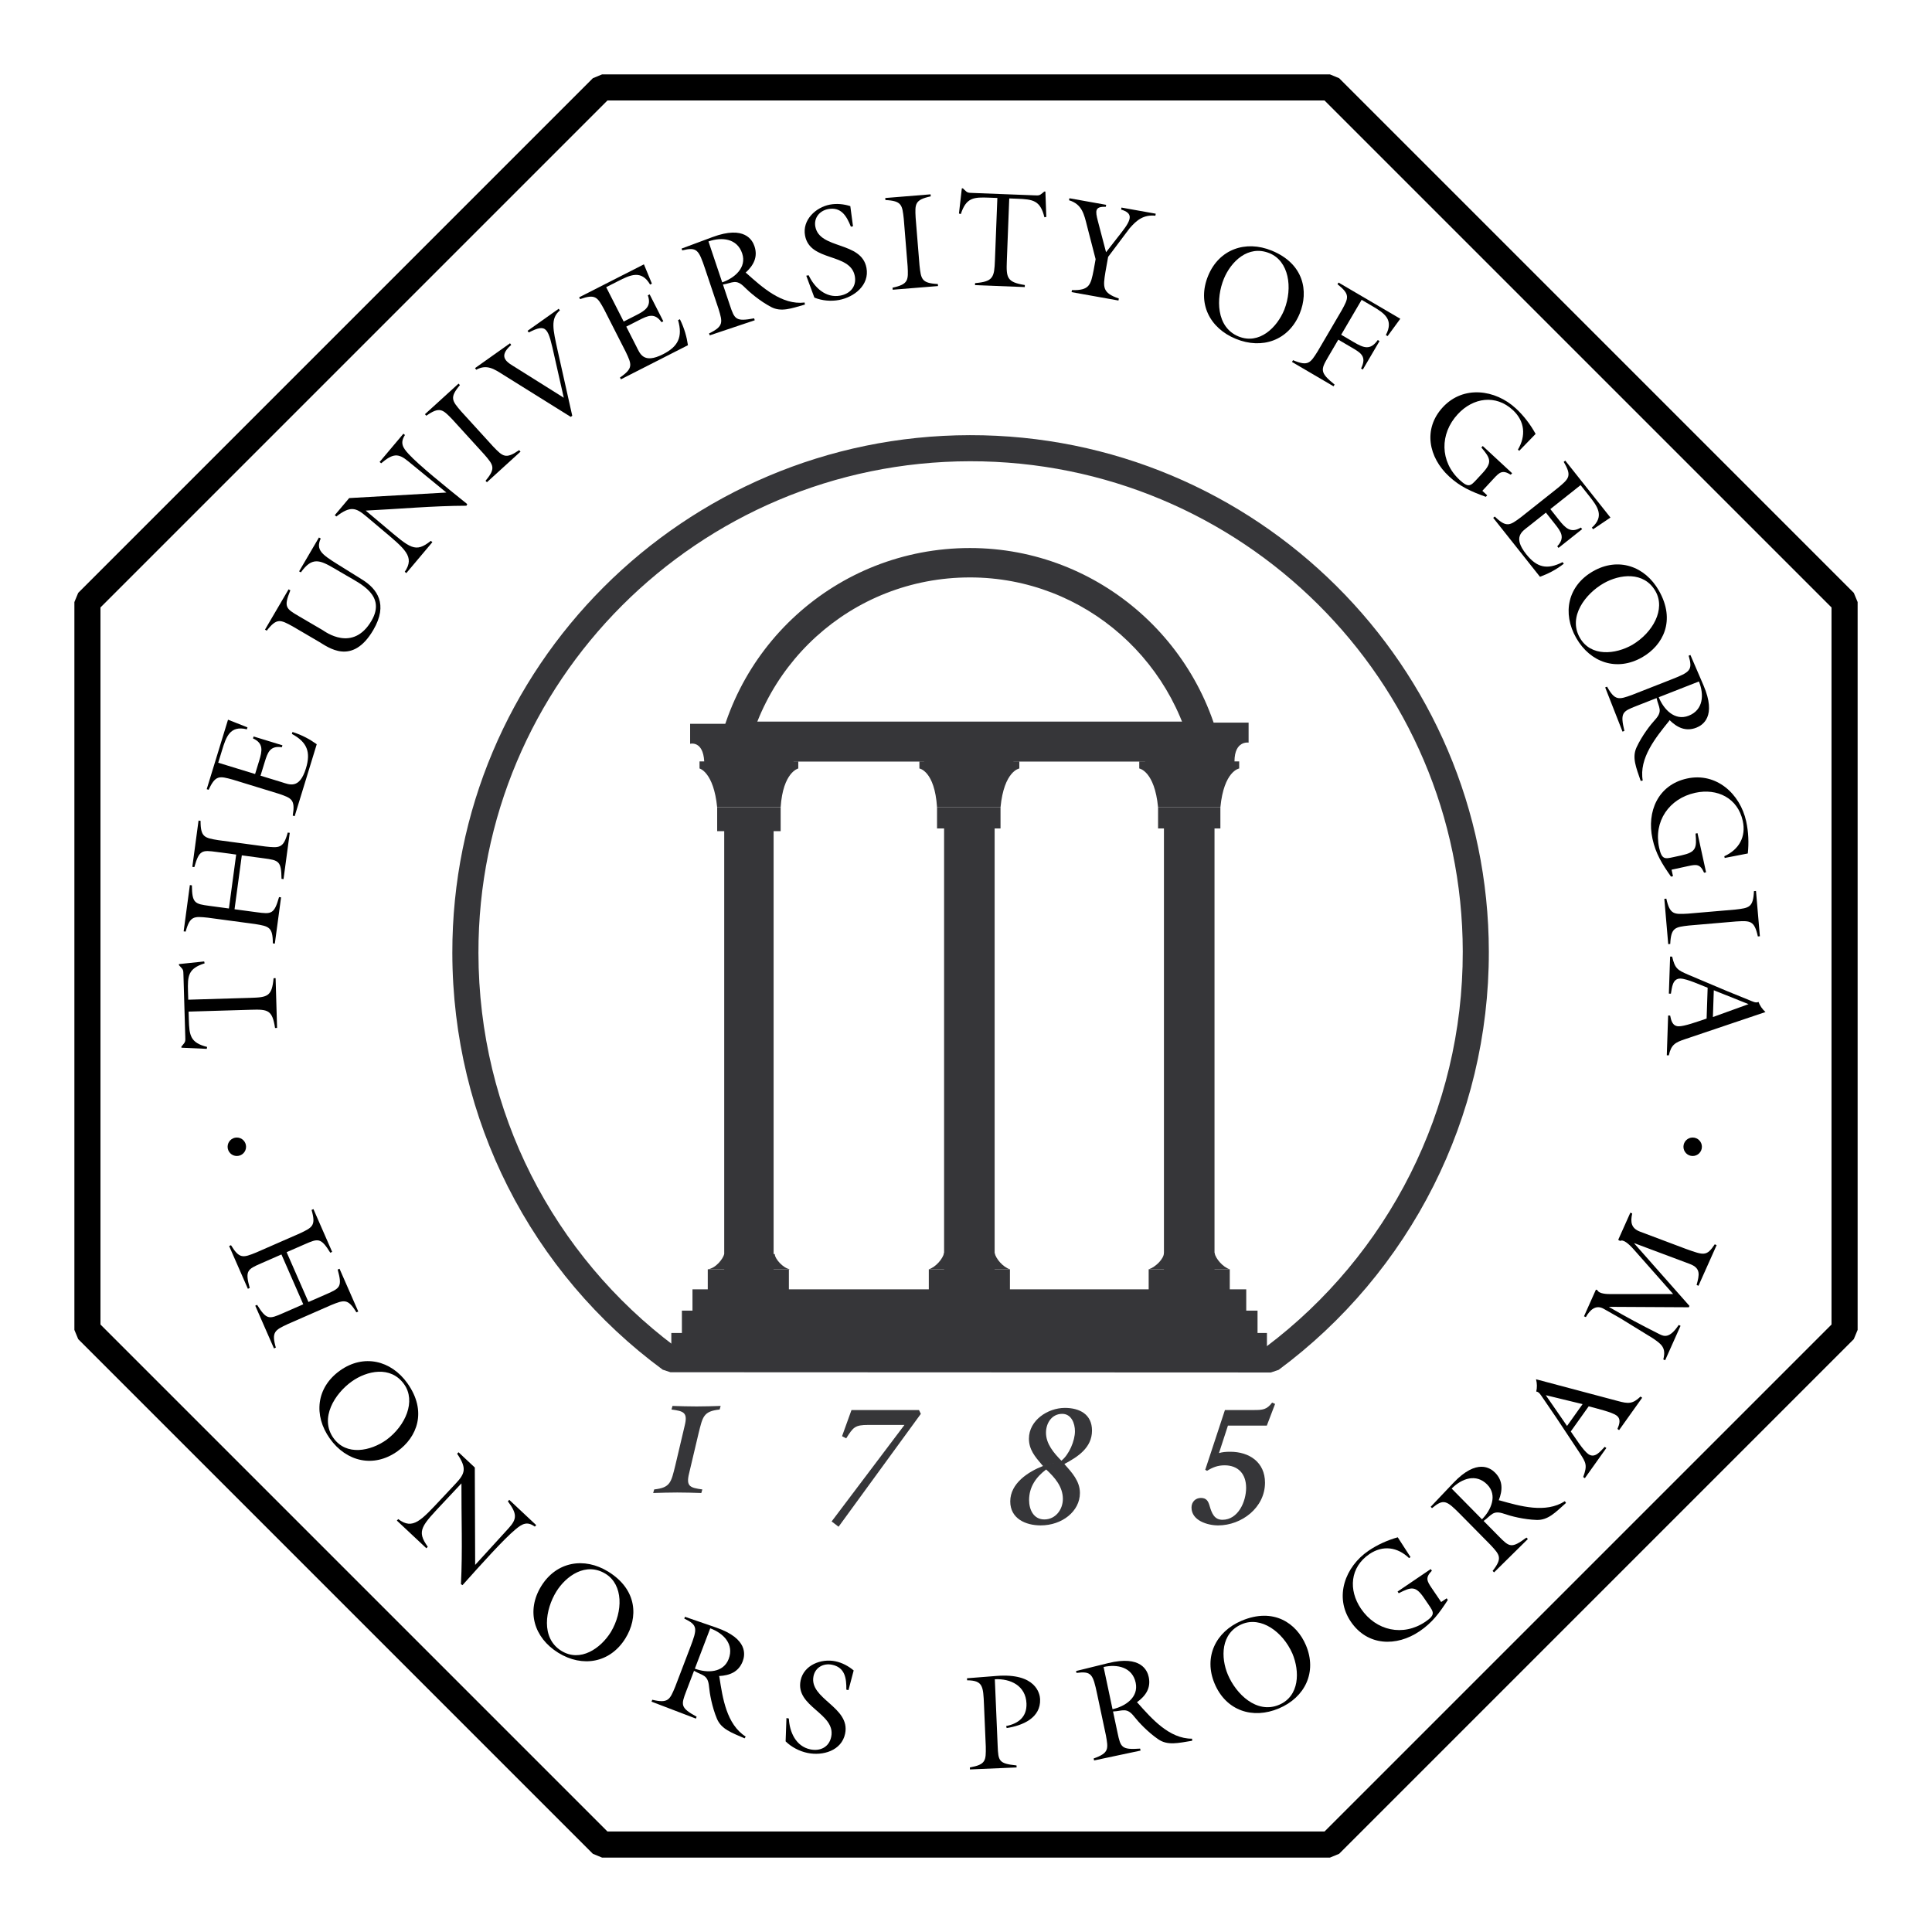 <?xml version="1.0" encoding="utf-8"?>
<!-- Generator: Adobe Illustrator 13.0.0, SVG Export Plug-In . SVG Version: 6.00 Build 14948)  -->
<!DOCTYPE svg PUBLIC "-//W3C//DTD SVG 1.0//EN" "http://www.w3.org/TR/2001/REC-SVG-20010904/DTD/svg10.dtd">
<svg version="1.0" id="Layer_1" xmlns="http://www.w3.org/2000/svg" xmlns:xlink="http://www.w3.org/1999/xlink" x="0px" y="0px"
	 width="192.756px" height="192.756px" viewBox="0 0 192.756 192.756" enable-background="new 0 0 192.756 192.756"
	 xml:space="preserve">
<g>
	<polygon fill-rule="evenodd" clip-rule="evenodd" fill="#FFFFFF" points="0,0 192.756,0 192.756,192.756 0,192.756 0,0 	"/>
	<path fill-rule="evenodd" clip-rule="evenodd" d="M26.038,126.051c-1.361,0.596-1.597,0.729-1.123,2.451l-0.185,0.08l-1.869-4.266
		l0.186-0.082c0.847,1.398,1.224,1.248,2.514,0.727l4.354-1.906c1.258-0.594,1.623-0.77,1.171-2.34l0.186-0.082l1.868,4.268
		l-0.186,0.082c-0.944-1.518-1.203-1.434-2.563-0.838l-1.793,0.785l2.177,4.971l1.793-0.785c1.361-0.596,1.597-0.729,1.123-2.451
		l0.185-0.082l1.869,4.268l-0.186,0.082c-0.847-1.398-1.224-1.248-2.514-0.729l-4.354,1.908c-1.257,0.594-1.624,0.768-1.171,2.338
		l-0.185,0.082l-1.869-4.266l0.186-0.082c0.944,1.518,1.203,1.434,2.563,0.838l2.041-0.893l-2.177-4.973L26.038,126.051
		L26.038,126.051z"/>
	<path fill-rule="evenodd" clip-rule="evenodd" d="M40.319,138.105c1.198,1.684,0.156,4.131-1.767,5.551
		c-1.573,1.119-3.993,1.631-5.284-0.184c-1.41-1.98,0.126-4.432,1.832-5.646C36.584,136.77,38.972,136.213,40.319,138.105
		L40.319,138.105z M40.646,138.006c-1.637-2.299-4.375-2.936-6.719-1.268c-2.375,1.691-2.669,4.469-1.017,6.789
		c1.643,2.311,4.373,2.955,6.738,1.271C41.604,143.404,42.65,140.822,40.646,138.006L40.646,138.006z"/>
	<path fill-rule="evenodd" clip-rule="evenodd" d="M47.407,156.131l3.322-3.641c0.868-0.945,0.87-1.461-0.058-2.701l0.138-0.148
		l2.689,2.521l-0.138,0.148c-0.763-0.549-1.242-0.295-1.921,0.271c-1.154,0.953-3.331,3.375-5.294,5.568l-0.156-0.092
		c0.169-3.34,0.033-6.707,0.049-10.061l-1.699,1.812c-2.291,2.443-2.821,2.891-1.661,4.514l-0.139,0.148l-2.945-2.762l0.139-0.146
		c1.459,1.107,2.259,0.156,4.355-2.08l1.385-1.477c0.923-0.986,1.126-1.518,0.134-2.967l0.139-0.146l1.625,1.523L47.407,156.131
		L47.407,156.131z"/>
	<path fill-rule="evenodd" clip-rule="evenodd" d="M60.425,157.023c1.757,1.088,1.747,3.748,0.523,5.801
		c-1.016,1.643-3.048,3.053-4.942,1.881c-2.067-1.279-1.602-4.135-0.501-5.914C56.464,157.24,58.45,155.803,60.425,157.023
		L60.425,157.023z M60.688,156.805c-2.4-1.484-5.171-1.008-6.685,1.438c-1.534,2.48-0.728,5.154,1.695,6.654
		c2.411,1.49,5.176,1.025,6.703-1.443C63.665,161.41,63.627,158.623,60.688,156.805L60.688,156.805z"/>
	<path fill-rule="evenodd" clip-rule="evenodd" d="M70.86,162.459c1.33,0.492,2.402,1.582,1.84,3.057
		c-0.535,1.4-2.16,1.416-3.375,0.967L70.86,162.459L70.86,162.459z M67.358,168.305c-0.534,1.283-0.691,1.658-2.282,1.281
		l-0.072,0.189l4.428,1.691l0.072-0.189c-1.637-0.9-1.565-1.162-1.036-2.549l0.775-2.031c0.826,0.488,1.396,0.359,1.5,1.6
		c0.058,0.643,0.29,2.004,0.79,3.191c0.443,1.035,1.441,1.373,2.755,1.947l0.11-0.176c-1.917-1.223-2.301-3.855-2.622-5.928
		l-0.029-0.113c1.062-0.057,1.949-0.412,2.354-1.471c0.231-0.605,0.571-2.254-2.646-3.365l-3.116-1.074l-0.068,0.176
		c1.365,0.666,1.317,0.98,0.581,2.91L67.358,168.305L67.358,168.305z"/>
	<path fill-rule="evenodd" clip-rule="evenodd" d="M84.653,168.623l-0.212-0.043c0.011-1.115-0.119-2.217-1.428-2.488
		c-0.846-0.176-1.667,0.26-1.848,1.133c-0.474,2.287,3.707,3.072,3.153,5.742c-0.354,1.705-2.229,2.24-3.75,1.924
		c-0.807-0.166-1.603-0.58-2.187-1.156l0.083-2.326l0.239,0.049c0.067,1.338,0.692,2.777,2.146,3.078
		c0.979,0.203,1.866-0.219,2.08-1.25c0.489-2.354-3.601-2.98-3.053-5.625c0.321-1.547,2.057-2.207,3.472-1.914
		c0.674,0.141,1.308,0.479,1.823,0.916L84.653,168.623L84.653,168.623z"/>
	<path fill-rule="evenodd" clip-rule="evenodd" d="M96.48,167.441l2.936-0.232c3.946-0.316,4.334,1.787,4.355,2.314
		c0.081,1.889-1.765,2.643-3.336,2.885l-0.049-0.201c1.219-0.24,2.082-0.912,2.025-2.262c-0.075-1.754-1.579-2.486-3.157-2.406
		l0.284,6.664c0.063,1.484,0.102,1.752,1.88,1.934l0.009,0.201l-4.654,0.199l-0.009-0.201c1.61-0.287,1.606-0.691,1.587-2.082
		l-0.179-4.182c-0.078-1.834-0.104-2.414-1.685-2.428L96.48,167.441L96.48,167.441z"/>
	<path fill-rule="evenodd" clip-rule="evenodd" d="M110.105,166.316c1.383-0.307,2.875,0.025,3.203,1.57
		c0.312,1.467-1.044,2.361-2.311,2.643L110.105,166.316L110.105,166.316z M110.335,173.127c0.249,1.369,0.32,1.768-1.22,2.316
		l0.042,0.197l4.636-0.984l-0.042-0.197c-1.862,0.133-1.945-0.125-2.253-1.578l-0.451-2.127c0.958-0.037,1.366-0.455,2.127,0.529
		c0.397,0.508,1.331,1.525,2.396,2.252c0.934,0.631,1.955,0.371,3.37,0.141l-0.003-0.207c-2.274,0.014-4.024-1.988-5.42-3.557
		l-0.085-0.078c0.861-0.625,1.413-1.404,1.178-2.514c-0.135-0.633-0.744-2.203-4.05-1.391l-3.2,0.789l0.039,0.186
		c1.508-0.182,1.639,0.107,2.067,2.129L110.335,173.127L110.335,173.127z"/>
	<path fill-rule="evenodd" clip-rule="evenodd" d="M123.907,162.041c1.903-0.805,4.067,0.744,5.034,2.93
		c0.751,1.779,0.725,4.252-1.328,5.119c-2.238,0.945-4.298-1.086-5.112-3.016C121.792,165.395,121.769,162.943,123.907,162.041
		L123.907,162.041z M123.881,161.699c-2.6,1.098-3.815,3.635-2.696,6.283c1.135,2.688,3.781,3.576,6.406,2.469
		c2.612-1.104,3.832-3.627,2.703-6.301C129.359,161.938,127.065,160.355,123.881,161.699L123.881,161.699z"/>
	<path fill-rule="evenodd" clip-rule="evenodd" d="M144.335,159.463l0.113,0.168c-0.854,1.314-1.55,2.26-2.812,3.117
		c-2.302,1.561-5.205,1.492-6.865-0.955c-1.683-2.48-0.562-5.492,1.773-7.078c0.882-0.598,1.882-1.049,2.91-1.338l1.274,1.975
		l-0.146,0.098c-1.159-1.105-2.606-1.314-3.958-0.398c-1.933,1.312-2.104,3.582-0.839,5.449c1.501,2.211,4.206,2.807,6.43,1.299
		c1.017-0.689,0.823-0.951,0.331-1.678l-0.456-0.67c-0.841-1.24-1.256-1.154-2.539-0.494l-0.114-0.168l3.308-2.244l0.114,0.166
		c-0.677,0.688-0.497,1.023-0.027,1.717l0.955,1.406L144.335,159.463L144.335,159.463z"/>
	<path fill-rule="evenodd" clip-rule="evenodd" d="M144.832,148.514c1-1.006,2.436-1.529,3.545-0.404
		c1.053,1.066,0.394,2.551-0.52,3.471L144.832,148.514L144.832,148.514z M148.699,154.125c0.947,1.018,1.223,1.316,0.221,2.607
		l0.143,0.145l3.373-3.328l-0.142-0.145c-1.497,1.117-1.706,0.943-2.749-0.113l-1.526-1.547c0.786-0.549,0.905-1.121,2.076-0.703
		c0.609,0.215,1.943,0.566,3.232,0.604c1.127,0.027,1.848-0.74,2.914-1.697l-0.114-0.174c-1.907,1.238-4.461,0.496-6.481-0.072
		l-0.114-0.02c0.389-0.99,0.433-1.945-0.363-2.752c-0.455-0.461-1.814-1.453-4.16,1.012l-2.269,2.391l0.132,0.135
		c1.172-0.965,1.438-0.791,2.889,0.678L148.699,154.125L148.699,154.125z"/>
	<path fill-rule="evenodd" clip-rule="evenodd" d="M157.896,140.09l-1.552,2.178l-2.122-3.07L157.896,140.09L157.896,140.09z
		 M158.504,140.309c0.974,0.262,2.305,0.58,2.767,0.908c0.495,0.354,0.287,0.902,0.102,1.35l0.164,0.117l2.303-3.232l-0.165-0.117
		c-0.791,0.762-1.243,0.721-2.258,0.445l-8.167-2.17c0.11,0.426,0.112,0.842,0.022,1.225c0.295,0.029,0.456,0.359,0.672,0.662
		l1.322,1.936l2.358,3.555c0.615,0.951,0.765,1.207,0.332,2.375l0.164,0.117l2.146-3.014l-0.164-0.117
		c-0.43,0.439-0.971,1.199-1.642,0.721c-0.527-0.377-1.327-1.674-1.743-2.254L158.504,140.309L158.504,140.309z"/>
	<path fill-rule="evenodd" clip-rule="evenodd" d="M166.93,129.105l-3.908-4.424c-0.54-0.611-1.079-1.059-1.386-0.871l-0.187-0.113
		l1.213-2.711l0.185,0.082c-0.192,0.861-0.111,1.475,0.774,1.811l4.607,1.734c1.773,0.631,2.045,0.752,2.855-0.469l0.186,0.084
		l-1.812,4.055l-0.186-0.082c0.276-1.016,0.436-1.67-0.676-2.094l-5.536-2.074l-0.011,0.023l5.51,6.236l-0.061,0.135l-7.938-0.043
		l-0.01,0.025c1.797,1.039,3.121,1.75,4.992,2.689c0.471,0.24,1.031,0.475,1.943-0.906l0.185,0.084l-1.537,3.438l-0.184-0.082
		c0.305-1.18-0.176-1.527-1.097-2.146l-3.26-2.004l-1.604-0.91c-0.78-0.438-1.378,0.139-1.766,0.838l-0.185-0.082l1.19-2.662
		l0.142,0.047c0.162,0.398,1.05,0.396,1.286,0.398L166.93,129.105L166.93,129.105z"/>
	<path fill-rule="evenodd" clip-rule="evenodd" d="M17.855,96.296l-0.003-0.108l2.518-0.264l0.046,0.188
		c-1.66,0.521-1.706,1.265-1.659,2.818l0.024,0.811l6.235-0.186c1.673-0.051,2.116-0.145,2.279-1.959l0.202-0.006l0.147,4.967
		l-0.203,0.006c-0.27-1.803-0.717-1.871-2.391-1.82l-6.234,0.186l0.024,0.809c0.046,1.553,0.135,2.293,1.823,2.715l-0.035,0.191
		l-2.529-0.115l-0.003-0.107l0.117-0.139c0.3-0.346,0.285-0.4,0.272-0.846l-0.183-6.181c-0.014-0.445-0.002-0.5-0.322-0.828
		L17.855,96.296L17.855,96.296z"/>
	<path fill-rule="evenodd" clip-rule="evenodd" d="M25.608,91.014c1.471,0.198,1.743,0.208,2.233-1.511l0.201,0.027l-0.621,4.616
		l-0.2-0.027c0.001-1.634-0.398-1.702-1.771-1.928l-4.71-0.633c-1.384-0.146-1.787-0.186-2.217,1.391l-0.201-0.027l0.621-4.617
		l0.202,0.027c0.018,1.787,0.282,1.85,1.754,2.048l1.94,0.26l0.724-5.379L21.621,85c-1.471-0.198-1.743-0.207-2.232,1.512
		l-0.201-0.027l0.621-4.616l0.201,0.027c-0.002,1.635,0.397,1.702,1.771,1.928l4.71,0.633c1.384,0.146,1.787,0.186,2.217-1.391
		l0.201,0.027l-0.621,4.617l-0.201-0.027c-0.018-1.787-0.282-1.85-1.754-2.048l-2.207-0.297L23.4,90.717L25.608,91.014
		L25.608,91.014z"/>
	<path fill-rule="evenodd" clip-rule="evenodd" d="M29.207,81.371c0.269-1.612-0.115-1.744-1.433-2.19l-4.543-1.395
		c-1.342-0.369-1.732-0.475-2.414,1.011l-0.194-0.06l2.126-6.932l1.941,0.765l-0.06,0.194c-1.693-0.42-2.074,0.776-2.474,2.08
		l-0.384,1.252l3.679,1.128l0.412-1.342c0.297-0.968,0.445-1.728-0.621-2.21l0.059-0.194l2.878,0.882l-0.06,0.194
		c-1.187-0.181-1.417,0.526-1.715,1.494l-0.412,1.342l2.117,0.648c0.761,0.235,1.765,0.74,2.414-1.377
		c0.499-1.626,0.125-2.617-1.403-3.438l0.06-0.194c0.977,0.314,1.726,0.727,2.421,1.223L29.4,81.431L29.207,81.371L29.207,81.371z"
		/>
	<path fill-rule="evenodd" clip-rule="evenodd" d="M31.822,53.624l0.175,0.103c-0.505,1.128,0.107,1.58,1.618,2.528l2.51,1.564
		c1.482,0.915,2.633,2.45,1.119,5.036c-2.116,3.612-4.506,1.71-5.438,1.165l-2.61-1.528c-1.221-0.668-1.577-0.861-2.582,0.428
		l-0.175-0.103l2.354-4.02l0.175,0.102c-0.673,1.656-0.453,1.815,0.828,2.566l2.389,1.398c0.222,0.13,3.009,2.263,4.878-0.929
		c1.474-2.517-1.07-3.677-2.491-4.51l-1.224-0.716c-1.479-0.866-2.223-1.146-3.33,0.397l-0.175-0.102L31.822,53.624L31.822,53.624z"
		/>
	<path fill-rule="evenodd" clip-rule="evenodd" d="M44.535,49.141l-3.813-3.122c-0.99-0.816-1.505-0.792-2.694,0.202l-0.155-0.13
		l2.375-2.82l0.154,0.131c-0.506,0.791-0.227,1.255,0.374,1.903c1.015,1.1,3.547,3.146,5.842,4.99l-0.082,0.161
		c-3.344,0.009-6.699,0.325-10.049,0.487l1.901,1.6c2.561,2.158,3.035,2.663,4.596,1.417l0.155,0.131l-2.601,3.088l-0.155-0.131
		c1.029-1.517,0.036-2.265-2.309-4.239l-1.548-1.305c-1.033-0.87-1.575-1.044-2.969,0.024l-0.155-0.13l1.435-1.704L44.535,49.141
		L44.535,49.141z"/>
	<path fill-rule="evenodd" clip-rule="evenodd" d="M49.203,44.55c0.966,1,1.249,1.291,2.592,0.36l0.137,0.15l-3.354,3.055
		l-0.136-0.15c1.052-1.251,0.79-1.56-0.117-2.615l-3.2-3.514c-0.966-1.001-1.249-1.291-2.593-0.36l-0.136-0.15l3.354-3.054
		l0.136,0.149c-1.053,1.25-0.79,1.559,0.117,2.615L49.203,44.55L49.203,44.55z"/>
	<path fill-rule="evenodd" clip-rule="evenodd" d="M55.742,30.804l0.117,0.165c-0.972,0.823-0.675,1.919-0.224,4l1.459,6.513
		l-0.153,0.109L50.225,37.4c-0.901-0.569-1.654-1.096-2.712-0.509l-0.118-0.165l3.491-2.477l0.117,0.165
		c-1.442,1.256-0.311,1.778,0.467,2.268l4.778,3l-0.912-4.038c-0.655-2.93-0.737-3.417-2.582-2.473l-0.118-0.165L55.742,30.804
		L55.742,30.804z"/>
	<path fill-rule="evenodd" clip-rule="evenodd" d="M61.856,37.665c1.345-0.928,1.174-1.295,0.579-2.553l-2.156-4.235
		c-0.667-1.221-0.863-1.576-2.405-1.033l-0.092-0.181l6.461-3.289l0.799,1.926l-0.181,0.092c-0.875-1.509-2-0.951-3.215-0.333
		l-1.167,0.594l1.746,3.429l1.251-0.637c0.902-0.459,1.551-0.881,1.157-1.982l0.181-0.092l1.366,2.683l-0.18,0.092
		c-0.695-0.979-1.364-0.655-2.266-0.195l-1.251,0.637l1.005,1.974c0.361,0.709,0.695,1.782,2.669,0.777
		c1.515-0.771,1.967-1.729,1.496-3.398l0.181-0.091c0.453,0.921,0.676,1.746,0.803,2.591l-6.69,3.405L61.856,37.665L61.856,37.665z"
		/>
	<path fill-rule="evenodd" clip-rule="evenodd" d="M70.684,24.088c1.34-0.464,2.86-0.304,3.363,1.193
		c0.477,1.42-0.768,2.465-1.992,2.89L70.684,24.088L70.684,24.088z M71.692,30.828c0.404,1.331,0.521,1.719-0.947,2.439l0.064,0.192
		l4.493-1.507l-0.064-0.192c-1.835,0.345-1.947,0.098-2.419-1.31l-0.691-2.062c0.948-0.147,1.305-0.608,2.173,0.282
		c0.454,0.46,1.498,1.363,2.639,1.963c1,0.519,1.985,0.146,3.364-0.245l-0.026-0.206c-2.258,0.273-4.226-1.515-5.792-2.913
		l-0.094-0.068c0.784-0.719,1.244-1.557,0.882-2.632c-0.205-0.614-0.99-2.103-4.181-0.918l-3.089,1.15l0.061,0.179
		c1.476-0.353,1.639-0.08,2.296,1.878L71.692,30.828L71.692,30.828z"/>
	<path fill-rule="evenodd" clip-rule="evenodd" d="M85.104,22.578l-0.212,0.04c-0.414-1.035-0.954-2.005-2.268-1.758
		c-0.849,0.16-1.443,0.876-1.278,1.752c0.432,2.295,4.597,1.43,5.101,4.109c0.322,1.711-1.208,2.92-2.734,3.208
		c-0.81,0.152-1.704,0.073-2.463-0.238l-0.809-2.184l0.239-0.044c0.571,1.211,1.698,2.305,3.157,2.03
		c0.982-0.185,1.642-0.913,1.447-1.948c-0.445-2.362-4.465-1.385-4.964-4.04c-0.292-1.552,1.062-2.824,2.482-3.091
		c0.676-0.127,1.391-0.056,2.034,0.153L85.104,22.578L85.104,22.578z"/>
	<path fill-rule="evenodd" clip-rule="evenodd" d="M91.739,26.467c0.152,1.383,0.199,1.785,1.831,1.87l0.016,0.202l-4.521,0.367
		l-0.017-0.202c1.598-0.346,1.578-0.751,1.506-2.141l-0.385-4.736c-0.152-1.382-0.199-1.786-1.831-1.869l-0.016-0.202l4.521-0.367
		l0.017,0.202c-1.597,0.346-1.579,0.751-1.506,2.14L91.739,26.467L91.739,26.467z"/>
	<path fill-rule="evenodd" clip-rule="evenodd" d="M104.192,19.11l0.107,0.004l0.091,2.53l-0.19,0.033
		c-0.407-1.691-1.146-1.788-2.698-1.848l-0.809-0.031l-0.242,6.233c-0.064,1.673-0.001,2.121,1.798,2.408l-0.008,0.202l-4.964-0.193
		l0.008-0.202c1.816-0.146,1.915-0.588,1.979-2.261l0.242-6.233l-0.811-0.031c-1.55-0.06-2.296-0.021-2.833,1.633l-0.187-0.048
		l0.287-2.515l0.108,0.004l0.13,0.126c0.326,0.323,0.38,0.312,0.825,0.329l6.18,0.239c0.444,0.018,0.498,0.033,0.848-0.264
		L104.192,19.11L104.192,19.11z"/>
	<path fill-rule="evenodd" clip-rule="evenodd" d="M115.308,21.321l-0.036,0.2c-1.173-0.114-1.858,0.422-2.588,1.278l-2.125,2.829
		l-0.269,1.502c-0.247,1.533-0.318,2.083,1.336,2.653l-0.036,0.2l-4.678-0.837l0.035-0.2c1.749,0.039,1.873-0.501,2.173-2.025
		l0.19-1.063l-0.842-3.264c-0.306-1.207-0.496-2.215-1.81-2.615l0.036-0.199l3.668,0.656l-0.036,0.199
		c-1.116-0.049-1.048,0.416-0.79,1.422l0.816,3.108l1.549-1.986c1.1-1.394,1.084-1.918-0.046-2.271l0.035-0.199L115.308,21.321
		L115.308,21.321z"/>
	<path fill-rule="evenodd" clip-rule="evenodd" d="M126.666,25.266c1.911,0.784,2.338,3.41,1.469,5.636
		c-0.732,1.787-2.504,3.511-4.566,2.666c-2.248-0.921-2.258-3.814-1.465-5.751C122.795,26.13,124.518,24.385,126.666,25.266
		L126.666,25.266z M126.889,25.007c-2.61-1.07-5.267-0.145-6.357,2.516c-1.105,2.699,0.129,5.204,2.766,6.284
		c2.623,1.076,5.273,0.163,6.374-2.523C130.583,29.06,130.087,26.318,126.889,25.007L126.889,25.007z"/>
	<path fill-rule="evenodd" clip-rule="evenodd" d="M137.635,34.029l-1.667,2.843l-0.174-0.103c0.597-1.231-0.023-1.562-1.002-2.136
		l-1.27-0.744l-1.031,1.759c-0.73,1.247-0.815,1.525,0.661,2.719l-0.104,0.175l-4.146-2.43l0.103-0.175
		c1.507,0.633,1.725,0.291,2.462-0.889l2.403-4.101c0.669-1.22,0.861-1.576-0.427-2.582l0.102-0.175l6.163,3.612l-1.266,1.731
		l-0.175-0.103c0.811-1.543-0.133-2.175-1.356-2.893l-1.061-0.621l-2.041,3.482l1.27,0.745c0.979,0.574,1.639,0.835,2.381-0.217
		L137.635,34.029L137.635,34.029z"/>
	<path fill-rule="evenodd" clip-rule="evenodd" d="M148.378,49.419l-0.138,0.149c-1.473-0.536-2.551-1.002-3.67-2.039
		c-2.04-1.89-2.626-4.734-0.616-6.904c2.037-2.198,5.226-1.784,7.295,0.134c0.782,0.725,1.446,1.597,1.959,2.533l-1.636,1.687
		l-0.129-0.119c0.817-1.378,0.694-2.835-0.504-3.946c-1.713-1.588-3.964-1.244-5.497,0.41c-1.816,1.96-1.787,4.73,0.183,6.557
		c0.902,0.835,1.111,0.588,1.709-0.055l0.55-0.594c1.019-1.099,0.842-1.484-0.089-2.586l0.139-0.148l2.932,2.716l-0.139,0.148
		c-0.821-0.503-1.109-0.254-1.678,0.36l-1.156,1.248L148.378,49.419L148.378,49.419z"/>
	<path fill-rule="evenodd" clip-rule="evenodd" d="M149.135,51.537c1.176,1.135,1.502,0.894,2.616,0.061l3.723-2.954
		c1.065-0.896,1.374-1.158,0.536-2.562l0.158-0.125l4.507,5.68l-1.729,1.166l-0.126-0.159c1.306-1.157,0.535-2.149-0.312-3.217
		l-0.813-1.026l-3.016,2.392l0.872,1.1c0.63,0.793,1.172,1.346,2.174,0.741l0.126,0.159l-2.359,1.871l-0.125-0.159
		c0.821-0.875,0.37-1.466-0.259-2.259l-0.872-1.101l-1.735,1.377c-0.624,0.495-1.609,1.035-0.232,2.769
		c1.057,1.333,2.084,1.587,3.628,0.793l0.125,0.159c-0.812,0.627-1.577,1.01-2.38,1.302l-4.665-5.881L149.135,51.537L149.135,51.537
		z"/>
	<path fill-rule="evenodd" clip-rule="evenodd" d="M165.17,58.988c1.024,1.794-0.256,4.126-2.311,5.346
		c-1.677,0.958-4.135,1.227-5.24-0.708c-1.205-2.11,0.567-4.397,2.385-5.435C161.587,57.287,164.018,56.971,165.17,58.988
		L165.17,58.988z M165.505,58.921c-1.399-2.451-4.062-3.355-6.56-1.929c-2.532,1.446-3.1,4.181-1.688,6.654
		c1.406,2.462,4.057,3.374,6.578,1.935C165.922,64.388,167.219,61.922,165.505,58.921L165.505,58.921z"/>
	<path fill-rule="evenodd" clip-rule="evenodd" d="M169.502,67.99c0.53,1.315,0.447,2.841-1.023,3.418
		c-1.396,0.547-2.5-0.644-2.986-1.845L169.502,67.99L169.502,67.99z M162.82,69.334c-1.309,0.47-1.69,0.605-2.483-0.824
		l-0.188,0.074l1.73,4.411l0.188-0.073c-0.437-1.815-0.195-1.939,1.188-2.482l2.023-0.794c0.194,0.939,0.674,1.274-0.172,2.186
		c-0.437,0.476-1.287,1.563-1.828,2.733c-0.469,1.025-0.046,1.99,0.414,3.348l0.203-0.037c-0.387-2.241,1.302-4.296,2.619-5.93
		l0.062-0.098c0.758,0.747,1.617,1.165,2.674,0.75c0.603-0.237,2.05-1.095,0.707-4.223l-1.304-3.027l-0.176,0.068
		c0.426,1.457,0.162,1.633-1.762,2.388L162.82,69.334L162.82,69.334z"/>
	<path fill-rule="evenodd" clip-rule="evenodd" d="M166.915,87.418l-0.198,0.044c-0.901-1.281-1.521-2.28-1.847-3.77
		c-0.594-2.717,0.55-5.386,3.439-6.018c2.928-0.641,5.308,1.521,5.91,4.277c0.228,1.042,0.273,2.137,0.16,3.2l-2.307,0.448
		l-0.037-0.171c1.458-0.665,2.19-1.93,1.841-3.526c-0.499-2.282-2.543-3.286-4.746-2.804c-2.611,0.571-4.17,2.86-3.596,5.485
		c0.263,1.2,0.576,1.117,1.434,0.93l0.791-0.173c1.464-0.32,1.539-0.737,1.405-2.172l0.197-0.043l0.854,3.904l-0.198,0.043
		c-0.388-0.883-0.765-0.842-1.583-0.664l-1.662,0.363L166.915,87.418L166.915,87.418z"/>
	<path fill-rule="evenodd" clip-rule="evenodd" d="M168.501,92.339c-1.383,0.16-1.785,0.208-1.861,1.84l-0.201,0.018l-0.389-4.52
		l0.201-0.017c0.354,1.596,0.759,1.574,2.147,1.495l4.735-0.407c1.382-0.16,1.784-0.208,1.86-1.841l0.202-0.017l0.389,4.52
		l-0.202,0.018c-0.354-1.596-0.758-1.575-2.147-1.496L168.501,92.339L168.501,92.339z"/>
	<path fill-rule="evenodd" clip-rule="evenodd" d="M170.896,101.471l0.09-2.672l3.466,1.385L170.896,101.471L170.896,101.471z
		 M170.269,101.623c-0.955,0.32-2.241,0.789-2.808,0.771c-0.607-0.021-0.736-0.594-0.829-1.068l-0.202-0.008l-0.134,3.969
		l0.202,0.006c0.238-1.072,0.638-1.289,1.636-1.621l8.007-2.701c-0.327-0.295-0.559-0.641-0.695-1.01
		c-0.262,0.141-0.579-0.045-0.926-0.18l-2.172-0.883l-3.93-1.66c-1.038-0.454-1.305-0.584-1.587-1.796l-0.203-0.007l-0.125,3.698
		l0.203,0.008c0.114-0.605,0.146-1.537,0.97-1.508c0.646,0.021,2.031,0.662,2.697,0.914L170.269,101.623L170.269,101.623z"/>
	<path fill="#363639" d="M126.369,134.33c5.99-4.52,10.928-10.416,14.345-17.219c3.35-6.668,5.238-14.209,5.226-22.182
		c-0.021-13.539-5.534-25.771-14.426-34.615c-8.901-8.855-21.195-14.316-34.753-14.295C83.204,46.04,70.93,51.538,62.056,60.418
		c-8.866,8.873-14.343,21.124-14.322,34.665c0.012,7.983,1.899,15.497,5.245,22.128c3.409,6.752,8.333,12.598,14.334,17.096
		L126.369,134.33L126.369,134.33z M143.042,118.271c-3.665,7.297-8.997,13.605-15.475,18.402l-0.773,0.26l-59.907-0.025
		l-0.768-0.254c-6.484-4.771-11.8-11.025-15.459-18.273c-3.529-6.992-5.518-14.902-5.531-23.298
		c-0.021-14.251,5.749-27.15,15.086-36.495c9.35-9.357,22.276-15.15,36.545-15.172c14.265-0.022,27.207,5.732,36.584,15.059
		c9.367,9.317,15.177,22.201,15.198,36.455C148.556,103.316,146.568,111.252,143.042,118.271L143.042,118.271z"/>
	<polygon fill-rule="evenodd" clip-rule="evenodd" fill="#363639" points="66.978,132.992 126.403,132.992 126.403,136.025 
		66.978,136.025 66.978,132.992 	"/>
	<polygon fill-rule="evenodd" clip-rule="evenodd" fill="#363639" points="68.033,130.762 125.465,130.762 125.465,133.68 
		68.033,133.68 68.033,130.762 	"/>
	<polygon fill-rule="evenodd" clip-rule="evenodd" fill="#363639" points="69.089,128.637 124.338,128.637 124.338,130.982 
		69.089,130.982 69.089,128.637 	"/>
	<polygon fill-rule="evenodd" clip-rule="evenodd" fill="#363639" points="93.488,80.542 99.822,80.542 99.822,82.654 
		93.488,82.654 93.488,80.542 	"/>
	<path fill-rule="evenodd" clip-rule="evenodd" fill="#363639" d="M90.79,72.097v1.994c0,0,1.408-0.235,1.408,1.876h-0.469v0.704
		c0,0,1.525,0.235,1.759,3.872h6.334c0.352-3.636,1.877-3.872,1.877-3.872v-0.704h-0.587c0.117-2.111,1.408-1.876,1.408-1.876
		v-1.994H91.024H90.79L90.79,72.097z"/>
	<polygon fill-rule="evenodd" clip-rule="evenodd" fill="#363639" points="92.667,126.643 100.761,126.643 100.761,128.754 
		92.667,128.754 92.667,126.643 	"/>
	<polygon fill-rule="evenodd" clip-rule="evenodd" fill="#363639" points="94.192,82.654 99.235,82.654 99.235,127.229 
		94.192,127.229 94.192,82.654 	"/>
	<path fill-rule="evenodd" clip-rule="evenodd" fill="#363639" d="M94.192,125c-0.117,0.586-0.821,1.406-1.525,1.643h8.094
		c-0.704-0.236-1.408-1.057-1.525-1.643H94.192L94.192,125z"/>
	<polygon fill-rule="evenodd" clip-rule="evenodd" fill="#363639" points="115.541,80.542 121.758,80.542 121.758,82.654 
		115.541,82.654 115.541,80.542 	"/>
	<path fill-rule="evenodd" clip-rule="evenodd" fill="#363639" d="M112.843,72.097v1.994c0,0,1.291-0.235,1.407,1.876h-0.586v0.704
		c0,0,1.524,0.235,1.877,3.872h6.217c0.352-3.636,1.876-3.872,1.876-3.872v-0.704h-0.469c0-2.111,1.408-1.876,1.408-1.876v-1.994
		H112.96H112.843L112.843,72.097z"/>
	<polygon fill-rule="evenodd" clip-rule="evenodd" fill="#363639" points="114.603,126.643 122.695,126.643 122.695,128.754 
		114.603,128.754 114.603,126.643 	"/>
	<polygon fill-rule="evenodd" clip-rule="evenodd" fill="#363639" points="116.127,82.654 121.172,82.654 121.172,127.229 
		116.127,127.229 116.127,82.654 	"/>
	<path fill-rule="evenodd" clip-rule="evenodd" fill="#363639" d="M116.127,125c0,0.586-0.821,1.406-1.524,1.643h8.093
		c-0.703-0.236-1.406-1.057-1.523-1.643H116.127L116.127,125z"/>
	<polygon fill-rule="evenodd" clip-rule="evenodd" fill="#363639" points="75.259,71.994 119.6,71.994 119.6,75.983 75.259,75.983 
		75.259,71.994 	"/>
	<path fill-rule="evenodd" clip-rule="evenodd" fill="#363639" d="M69.69,143.029c0.422-1.699,0.486-2.223,2.108-2.402l0.102-0.357
		c-0.805,0.025-1.597,0.051-2.402,0.051c-0.805,0-1.597-0.025-2.402-0.051l-0.102,0.357c1.226,0.166,1.647,0.295,1.315,1.623
		l-0.932,3.949c-0.422,1.699-0.486,2.223-2.109,2.402l-0.102,0.357c0.805-0.025,1.597-0.051,2.402-0.051
		c0.804,0,1.597,0.025,2.402,0.051l0.102-0.357c-1.227-0.166-1.649-0.295-1.316-1.623L69.69,143.029L69.69,143.029z"/>
	<path fill="#363639" d="M119.37,77.558c-0.721-5.654-3.507-10.669-7.572-14.259c-4.009-3.54-9.271-5.689-15.025-5.689
		c-5.922,0-11.298,2.234-15.337,5.901c-4.09,3.713-6.819,8.891-7.372,14.705l-2.91-0.275c0.625-6.567,3.701-12.411,8.312-16.596
		c4.565-4.144,10.63-6.668,17.307-6.668c6.487,0,12.428,2.431,16.962,6.434c4.58,4.044,7.722,9.701,8.534,16.081L119.37,77.558
		L119.37,77.558z"/>
	<path fill-rule="evenodd" clip-rule="evenodd" fill="#363639" d="M91.872,141.061l-0.182-0.381h-6.737l-0.941,2.609l0.413,0.215
		c0.71-1.123,0.875-1.338,2.212-1.338h3.601l-7.266,9.629l0.693,0.527L91.872,141.061L91.872,141.061z"/>
	<path fill-rule="evenodd" clip-rule="evenodd" fill="#363639" d="M104.375,146.609c0.858,0.793,1.668,1.717,1.668,2.939
		c0,1.057-0.727,2.047-1.85,2.047c-1.057,0-1.52-0.957-1.52-1.932C102.674,148.342,103.368,147.369,104.375,146.609L104.375,146.609
		z M105.895,145.734c-0.744-0.76-1.536-1.668-1.536-2.791c0-0.959,0.578-1.883,1.618-1.883c0.908,0,1.271,0.941,1.271,1.734
		C107.248,143.752,106.654,145.139,105.895,145.734l-1.833,0.527c-1.486,0.578-3.27,1.734-3.27,3.535
		c0,1.717,1.536,2.393,3.038,2.393c2.131,0,3.914-1.402,3.914-3.236c0-1.188-0.809-2.047-1.553-2.889
		c1.337-0.711,2.758-1.619,2.758-3.336c0-1.635-1.255-2.262-2.708-2.262c-1.701,0-3.584,1.238-3.584,3.07
		c0,1.09,0.611,1.801,1.271,2.576l0.133,0.148L105.895,145.734L105.895,145.734z"/>
	<path fill-rule="evenodd" clip-rule="evenodd" fill="#363639" d="M126.391,142.232l0.825-2.162l-0.297-0.133
		c-0.528,0.711-0.959,0.742-1.801,0.742h-2.906l-1.965,5.963l0.182,0.1c0.561-0.348,1.073-0.547,1.75-0.547
		c1.354,0,2.147,0.859,2.147,2.246c0,1.371-0.793,3.188-2.361,3.188c-0.826,0-1.074-0.676-1.288-1.404
		c-0.133-0.461-0.314-0.775-0.859-0.775s-0.941,0.396-0.941,0.957c0,1.305,1.603,1.783,2.658,1.783c2.329,0,4.674-1.766,4.674-4.26
		c0-2.047-1.568-3.088-3.468-3.088c-0.462,0-0.792,0.033-1.123,0.133l0.893-2.742H126.391L126.391,142.232z"/>
	<polygon fill-rule="evenodd" clip-rule="evenodd" fill="#363639" points="71.552,80.549 77.887,80.549 77.887,82.925 
		71.552,82.925 71.552,80.549 	"/>
	<path fill-rule="evenodd" clip-rule="evenodd" fill="#363639" d="M68.854,72.214v1.994c0,0,1.29-0.352,1.407,1.759h-0.469v0.704
		c0,0,1.408,0.352,1.759,3.872h6.334c0.235-3.52,1.76-3.872,1.76-3.872v-0.704h-0.469c0-2.111,1.407-1.759,1.407-1.759v-1.994
		H68.972H68.854L68.854,72.214z"/>
	<polygon fill-rule="evenodd" clip-rule="evenodd" fill="#363639" points="70.614,126.643 78.708,126.643 78.708,128.871 
		70.614,128.871 70.614,126.643 	"/>
	<polygon fill-rule="evenodd" clip-rule="evenodd" fill="#363639" points="72.256,82.771 77.183,82.771 77.183,127.229 
		72.256,127.229 72.256,82.771 	"/>
	<path fill-rule="evenodd" clip-rule="evenodd" fill="#363639" d="M72.256,125.117c-0.117,0.469-0.821,1.408-1.642,1.525h8.212
		c-0.704-0.117-1.526-1.057-1.526-1.525H72.256L72.256,125.117z"/>
	<path d="M59.149,184.953L7.803,133.605l-0.381-0.918V60.068l0.381-0.919L59.149,7.803l0.92-0.382h72.618l0.92,0.382l51.347,51.346
		l0.382,0.919v72.619l-0.382,0.918l-51.347,51.348l-0.92,0.381H60.069L59.149,184.953L59.149,184.953z M10.024,132.148
		l50.583,50.582h71.54l50.584-50.582V60.607l-50.584-50.583h-71.54L10.024,60.607V132.148L10.024,132.148z"/>
	<path fill-rule="evenodd" clip-rule="evenodd" d="M23.629,115.334c0.509,0,0.921-0.412,0.921-0.92c0-0.51-0.413-0.922-0.921-0.922
		c-0.508,0-0.92,0.412-0.92,0.922C22.709,114.922,23.121,115.334,23.629,115.334L23.629,115.334z"/>
	<path fill-rule="evenodd" clip-rule="evenodd" d="M168.878,115.334c0.509,0,0.921-0.412,0.921-0.92c0-0.51-0.412-0.922-0.921-0.922
		c-0.508,0-0.92,0.412-0.92,0.922C167.958,114.922,168.37,115.334,168.878,115.334L168.878,115.334z"/>
</g>
</svg>
